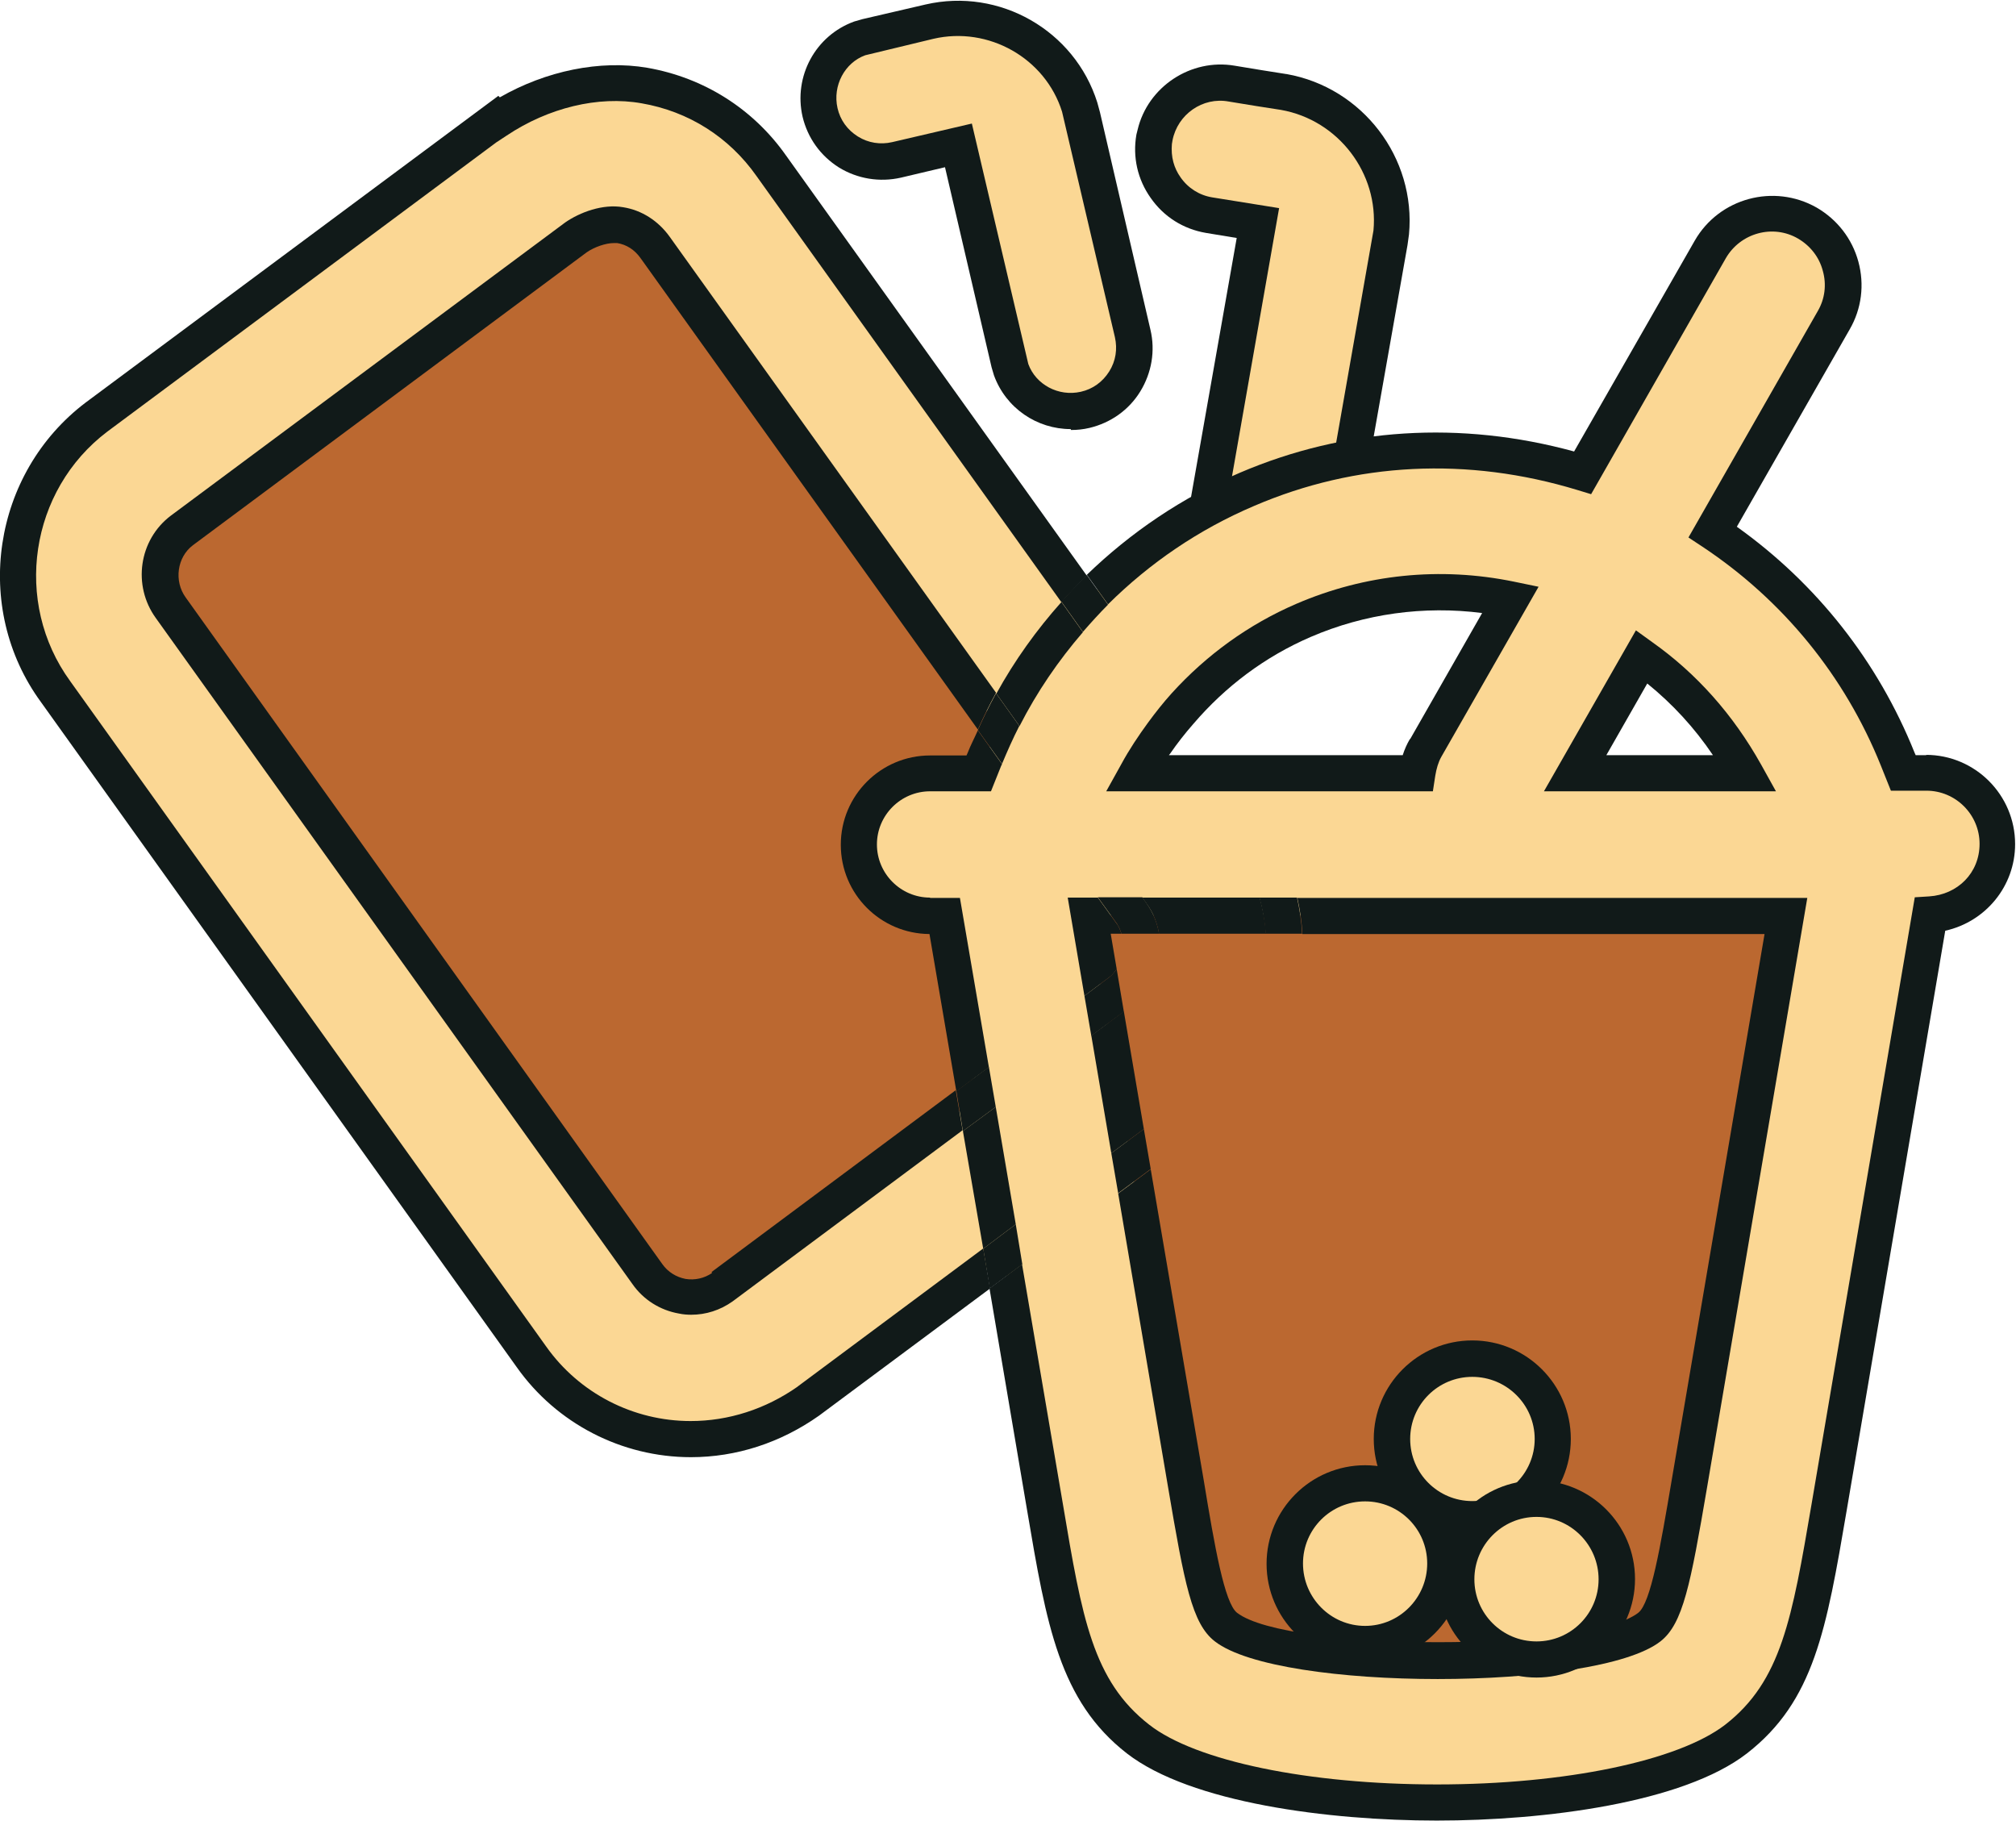 <?xml version="1.0" encoding="UTF-8"?>
<svg id="Layer_2" data-name="Layer 2" xmlns="http://www.w3.org/2000/svg" viewBox="0 0 67.52 60.98">
  <defs>
    <style>
      .cls-1 {
        fill: none;
      }

      .cls-2 {
        fill: #bb6830;
      }

      .cls-3 {
        fill: #111a19;
      }

      .cls-4 {
        fill: #fbd794;
      }
    </style>
  </defs>
  <g id="svg7">
    <g>
      <path class="cls-4" d="M46.55,8.13l.05-.33c.22-2.26-1.36-4.33-3.6-4.72-.53-.08-1.07-.17-1.75-.28-1.19-.21-2.34.59-2.57,1.78,0,.01-.01.03-.01.04-.1.59.03,1.18.38,1.67.34.49.86.81,1.45.92l1.64.26-2.15,12.15-.03.25s0,.08,0,.12c1.33-.89,2.94-1.62,4.86-2.06l1.73-9.81Z"/>
      <g id="g7">
        <g id="path39">
          <path class="cls-2" d="M18,5.95L4.67,15.87c-1.85,1.4-2.24,4.03-.88,5.91l15.96,22.29c1.33,1.88,3.93,2.33,5.82,1,.02-.02.05-.03.07-.05l13.31-9.9c1.86-1.4,2.26-4.03.89-5.92L23.88,6.91c-1.33-1.88-3.93-2.33-5.82-1-.02.02-.04.03-.06.05Z"/>
          <path class="cls-4" d="M41.77,27.81l-1.81-2.49-.94.03.5-.64L25.83,5.54c-1.01-1.43-2.52-2.38-4.24-2.68-1.66-.29-3.5.21-4.96,1.18v-.02s-.04.02-.05.03L3.24,13.96C.36,16.14-.25,20.27,1.86,23.16l15.95,22.28c1.26,1.79,3.27,2.75,5.33,2.75,1.34,0,2.71-.41,3.93-1.26l13.32-9.91c2.89-2.17,3.51-6.31,1.39-9.21ZM37.53,33.2l-13.33,9.92c-.8.57-1.93.38-2.5-.44L5.73,20.37c-.6-.82-.43-1.99.37-2.59l13.2-9.82c.39-.28,1.01-.48,1.47-.4.47.08.88.34,1.17.74l15.96,22.3c.6.83.43,1.99-.38,2.6Z"/>
        </g>
        <g id="path2-8">
          <g>
            <path class="cls-4" d="M31.13.72c2.17-.51,4.36.75,5.03,2.87l.08.31,1.69,7.26c.27,1.15-.45,2.29-1.59,2.56-1.05.24-2.12-.34-2.48-1.35l-.07-.24-1.69-7.26-2.07.48c-1.15.27-2.29-.45-2.56-1.59-.24-1.05.34-2.12,1.35-2.48l.24-.07,2.07-.48Z"/>
            <path class="cls-3" d="M35.86,14.37c-1.13,0-2.17-.7-2.57-1.8l-.08-.27-1.56-6.7-1.48.35c-.71.16-1.45.04-2.07-.34-.62-.39-1.05-.99-1.22-1.7-.31-1.35.43-2.72,1.73-3.19l.28-.08,2.11-.49c2.48-.57,4.99.87,5.75,3.28l.09.33,1.69,7.28c.17.71.04,1.45-.34,2.07-.38.62-.99,1.05-1.7,1.22-.21.05-.41.07-.62.07ZM32.55,4.14l1.89,8.05c.25.69,1.01,1.1,1.76.93.4-.09.73-.33.95-.68s.28-.75.19-1.15l-1.77-7.55c-.56-1.79-2.46-2.87-4.31-2.44l-2.28.55c-.69.25-1.1,1.02-.93,1.77.09.4.33.73.68.95.35.22.76.28,1.15.19l2.66-.62Z"/>
          </g>
        </g>
        <path class="cls-3" d="M39.25,4.81c-.04.45.07.82.29,1.13.25.36.63.6,1.06.67l2.24.36-2.28,12.98c-.04.77.54,1.5,1.34,1.65.44.08.87-.01,1.22-.26.36-.25.6-.62.67-1.05l2.21-12.57c.18-1.91-1.17-3.7-3.1-4.04-.54-.08-1.08-.17-1.75-.28-.87-.16-1.71.43-1.88,1.3l-.02.12ZM41.09,22.12c-1.4-.25-1.82-.85-1.75-2.28l.04-.3,2.04-11.57-1.03-.17c-.76-.13-1.41-.54-1.85-1.17-.44-.62-.61-1.37-.48-2.12l.04-.16c.34-1.45,1.79-2.4,3.25-2.15.67.11,1.2.2,1.73.28h.01c2.54.45,4.34,2.8,4.1,5.37l-.05.36-2.17,12.28c-.27-.06-.36.12-1.01.51l-2.89,1.11Z"/>
      </g>
      <g id="path31">
        <path class="cls-2" d="M62.15,29.83l-3.52,20.72c-.6,3.49-.89,5.23-2.23,6.27-2.86,2.22-14.4,2.1-17.1,0-1.34-1.04-1.64-2.78-2.23-6.28l-3.52-20.72h28.61Z"/>
      </g>
      <g>
        <path class="cls-1" d="M24.56,43.6c-.42.3-.9.45-1.39.45-.14,0-.28-.01-.41-.04-.63-.11-1.19-.46-1.56-.99L5.23,20.72c-.79-1.08-.57-2.62.5-3.43l13.21-9.82c.49-.34,1.26-.63,1.94-.51.63.11,1.18.46,1.56.99l10.93,15.27c.62-1.11,1.35-2.13,2.18-3.07l-10.21-14.27c-.92-1.3-2.29-2.17-3.85-2.44-1.45-.25-3.13.16-4.52,1.08l-.35.23L3.6,14.45c-2.61,1.97-3.17,5.72-1.25,8.36l15.95,22.28c1.11,1.57,2.92,2.5,4.84,2.5,1.27,0,2.51-.4,3.58-1.15l6.21-4.62-.67-3.94-7.7,5.73Z"/>
        <polygon class="cls-1" points="36.55 34.68 33.35 37.07 34.02 41 37.22 38.62 36.55 34.68"/>
        <g>
          <path class="cls-1" d="M47.74,25.05l2.84-4.97c-2.32-.47-4.72-.25-6.93.7-2.42,1.04-4.33,2.84-5.58,5.11h9.39c.04-.29.13-.57.28-.84ZM46.99,25.29l-7.41.5-.75-1.04c2.22-1.75,3.54-2.75,5.06-3.4,1.81-.78,3.79-1.05,5.74-.8l-2.41,4.22c-.1.17-.18.35-.24.54Z"/>
          <path class="cls-1" d="M39.72,49.69c.5,2.92.76,4.34,1.34,4.79,1.92,1.49,12.25,1.49,14.18,0,.58-.45.84-1.87,1.34-4.77l3.24-19.05h-23.34l3.24,19.03Z"/>
          <path class="cls-1" d="M54.98,21.99l-2.23,3.9h5.7c-.86-1.55-2.03-2.88-3.47-3.9Z"/>
          <path class="cls-4" d="M64.53,25.89h-.78l-.19-.47c-1.25-3.11-3.43-5.76-6.19-7.6l4.05-7.09c.65-1.14.26-2.6-.89-3.25-1.14-.65-2.6-.25-3.25.89l-4.27,7.48c-3.71-1.12-7.63-.99-11.23.55-4.04,1.73-7.17,4.94-8.8,9.02l-.19.47h-1.63c-1.32,0-2.38,1.07-2.38,2.38s1.07,2.38,2.38,2.38h.49l3.37,19.82c.65,3.84,1.04,6.15,3.12,7.76,1.82,1.42,5.92,2.12,10.01,2.12s8.19-.71,10.02-2.12c2.07-1.61,2.46-3.91,3.12-7.76l3.38-19.85c1.25-.07,2.26-1.09,2.26-2.36s-1.07-2.38-2.38-2.38ZM54.98,21.99c1.44,1.02,2.61,2.35,3.47,3.9h-5.7l2.23-3.9ZM43.65,20.78c2.22-.95,4.62-1.17,6.93-.7l-2.84,4.97c-.15.27-.24.55-.28.84h-9.39c1.25-2.27,3.16-4.08,5.58-5.11ZM56.57,49.71c-.5,2.9-.76,4.32-1.34,4.77-1.92,1.49-12.26,1.49-14.18,0-.58-.45-.85-1.87-1.34-4.79l-3.24-19.03h23.34l-3.24,19.05Z"/>
          <path class="cls-1" d="M43.89,21.33c-1.52.65-2.85,1.65-5.06,3.4l.75,1.04,7.41-.5c.06-.19.14-.37.24-.54l2.41-4.22c-1.94-.24-3.92.02-5.74.8Z"/>
        </g>
        <path class="cls-1" d="M37.89,33.69h0s-.25.19-.25.19l.67,3.94,1.71-1.27c1.69-1.27,2.52-3.29,2.38-5.27h-3.58c.16.89-.17,1.84-.93,2.42Z"/>
        <path class="cls-1" d="M55.17,22.89l-1.37,2.4h3.57c-.62-.92-1.36-1.72-2.2-2.4Z"/>
        <path class="cls-1" d="M38.26,30.06h3.93c-.19-.66-.48-1.3-.91-1.89h0s-1.19-1.67-1.19-1.67h-3.04l.5-.9c.27-.49.58-.95.9-1.4l-2.17-3.04c-.82.95-1.54,2-2.12,3.14l4.11,5.75Z"/>
        <path class="cls-1" d="M40.75,37.51l-2.21,1.64,1.78,10.44c.37,2.19.69,4.09,1.11,4.41,1.7,1.31,11.74,1.32,13.44,0,.42-.33.74-2.21,1.11-4.39l3.12-18.35h-15.48c.13,2.35-.86,4.73-2.87,6.24Z"/>
        <path class="cls-1" d="M37.56,31.27h-.36l.2,1.18c.25-.34.31-.78.16-1.18Z"/>
        <path class="cls-1" d="M36.77,30.06l-3.2-4.48s-.02.04-.03.06l-.34.85h-2.04c-.98,0-1.78.8-1.78,1.78s.8,1.78,1.78,1.78h1l.97,5.67,3.2-2.38-.56-3.29h1.01Z"/>
        <path class="cls-1" d="M39.15,25.29h.07l-.03-.05s-.02.03-.04.05Z"/>
        <path class="cls-1" d="M28.16,28.28c0-1.65,1.34-2.99,2.99-2.99h1.22l.04-.09c.1-.26.23-.5.34-.75l-11.3-15.79c-.19-.27-.46-.45-.78-.5-.04,0-.07,0-.11,0-.27,0-.65.13-.91.31l-13.19,9.81c-.53.4-.64,1.2-.24,1.75l15.97,22.31c.19.27.46.44.78.5.31.05.63-.02.89-.2l8.18-6.09-.9-5.27c-1.64-.01-2.97-1.35-2.97-2.99Z"/>
        <path class="cls-1" d="M43.41,20.22c2.3-.99,4.82-1.25,7.29-.74l.82.17-3.26,5.7c-.1.18-.17.38-.2.63l-.08.52h-6.41l.69.96c.58.8.97,1.69,1.18,2.6h17.08l-3.36,19.76c-.55,3.22-.81,4.55-1.56,5.14-1.08.84-4.27,1.26-7.46,1.26s-6.38-.42-7.46-1.26c-.77-.59-1.02-1.93-1.57-5.17l-1.67-9.83-3.2,2.38,1.37,8.04c.65,3.81,1,5.91,2.89,7.38,1.56,1.21,5.34,2,9.64,2s8.08-.78,9.65-2c1.88-1.46,2.24-3.56,2.89-7.37l3.46-20.34.48-.03c.95-.05,1.69-.82,1.69-1.76,0-.98-.8-1.78-1.78-1.78h-1.19l-.34-.85c-1.2-2.99-3.26-5.52-5.97-7.32l-.47-.31,4.33-7.58c.24-.41.3-.89.17-1.35-.12-.46-.42-.84-.83-1.08-.84-.48-1.94-.19-2.42.66l-4.51,7.9-.46-.14c-3.68-1.12-7.42-.93-10.82.53-1.86.8-3.51,1.92-4.9,3.3l2.12,2.97c1.16-1.29,2.57-2.31,4.18-3ZM54.79,21.11l.54.39c1.5,1.06,2.72,2.44,3.65,4.1l.5.9h-7.77l3.08-5.39Z"/>
        <path class="cls-3" d="M23.85,42.63c-.26.18-.58.25-.89.2-.31-.06-.59-.23-.78-.5L6.22,20.01c-.4-.55-.29-1.35.24-1.75l13.19-9.81c.26-.18.64-.31.91-.31.04,0,.08,0,.11,0,.31.05.58.22.78.5l11.3,15.79c.19-.42.39-.83.61-1.23l-10.93-15.27c-.38-.53-.93-.89-1.56-.99-.68-.12-1.45.17-1.94.51l-13.21,9.82c-1.07.81-1.29,2.34-.5,3.43l15.96,22.3c.37.53.93.88,1.56.99.14.03.28.04.41.04.49,0,.97-.15,1.39-.45l7.7-5.73-.23-1.34-8.18,6.09Z"/>
        <path class="cls-3" d="M26.71,46.44c-1.07.75-2.31,1.15-3.58,1.15-1.92,0-3.73-.93-4.84-2.5L2.35,22.81c-1.92-2.64-1.36-6.39,1.25-8.36l13.02-9.68.35-.23c1.39-.93,3.07-1.34,4.52-1.08,1.57.27,2.93,1.13,3.85,2.44l10.21,14.27c.27-.31.56-.61.85-.89l-10.08-14.08c-1.1-1.56-2.75-2.6-4.64-2.93-1.58-.27-3.39.1-4.94.99l-.05-.05L2.87,13.48c-3.13,2.37-3.81,6.87-1.5,10.03l15.94,22.28c1.33,1.88,3.51,3.01,5.83,3.01,1.52,0,3-.48,4.29-1.39l5.73-4.26-.23-1.34-6.21,4.62Z"/>
        <path class="cls-3" d="M31.15,30.06c-.98,0-1.78-.8-1.78-1.78s.8-1.78,1.78-1.78h2.04l.34-.85s.02-.04.03-.06l-.81-1.13c-.11.25-.24.49-.34.75l-.04.09h-1.22c-1.65,0-2.99,1.34-2.99,2.99s1.33,2.98,2.97,2.99l.9,5.27,1.09-.81-.97-5.67h-1Z"/>
        <path class="cls-3" d="M38.82,31.27h3.58c-.03-.41-.1-.81-.21-1.21h-3.93l.14.2c.23.31.36.66.42,1.02Z"/>
        <path class="cls-3" d="M37.56,31.27c-.04-.11-.07-.21-.14-.31l-.65-.9h-1.01l.56,3.29.84-.63c.1-.07.17-.17.24-.27l-.2-1.18h.36Z"/>
        <path class="cls-3" d="M34.15,24.31c.58-1.14,1.3-2.19,2.12-3.14l-.72-1.01c-.83.93-1.57,1.96-2.18,3.07l.78,1.09Z"/>
        <polygon class="cls-3" points="32.25 37.88 32.93 41.82 34.02 41 33.35 37.07 32.25 37.88"/>
        <path class="cls-3" d="M64.53,25.29h-.37l-.04-.09c-1.22-3.04-3.27-5.65-5.95-7.56l3.78-6.61c.4-.69.5-1.5.29-2.27-.21-.77-.71-1.41-1.4-1.81-1.43-.81-3.26-.32-4.08,1.11l-4.04,7.06c-3.8-1.04-7.66-.8-11.19.71-1.94.83-3.66,2-5.13,3.42l.71.99c1.39-1.38,3.04-2.51,4.9-3.3,3.4-1.46,7.14-1.65,10.82-.53l.46.14,4.51-7.9c.49-.85,1.58-1.15,2.42-.66.41.24.71.62.83,1.08.13.46.07.94-.17,1.35l-4.33,7.58.47.31c2.71,1.8,4.77,4.34,5.97,7.32l.34.85h1.19c.98,0,1.78.8,1.78,1.78s-.74,1.7-1.69,1.76l-.48.03-3.46,20.34c-.65,3.81-1.01,5.91-2.89,7.37-1.57,1.21-5.35,2-9.65,2s-8.08-.78-9.64-2c-1.89-1.47-2.25-3.57-2.89-7.38l-1.37-8.04-1.09.81,1.26,7.43c.65,3.84,1.08,6.38,3.34,8.14,2.14,1.66,6.77,2.25,10.38,2.25s8.25-.59,10.39-2.25c2.25-1.75,2.66-4.15,3.34-8.14l3.3-19.41c1.35-.3,2.34-1.49,2.34-2.9,0-1.65-1.34-2.99-2.99-2.99Z"/>
        <path class="cls-3" d="M58.98,25.6c-.93-1.66-2.15-3.04-3.65-4.1l-.54-.39-3.08,5.39h7.77l-.5-.9ZM53.8,25.29l1.37-2.4c.84.68,1.58,1.48,2.2,2.4h-3.57Z"/>
        <polygon class="cls-3" points="37.64 33.87 36.55 34.68 37.22 38.62 38.31 37.81 37.64 33.87"/>
        <path class="cls-3" d="M59.1,31.27l-3.12,18.35c-.37,2.18-.69,4.06-1.11,4.39-1.7,1.32-11.74,1.31-13.44,0-.42-.33-.75-2.22-1.11-4.41l-1.78-10.44-1.09.81,1.67,9.83c.55,3.24.8,4.58,1.57,5.17,1.08.84,4.27,1.26,7.46,1.26s6.38-.42,7.46-1.26c.76-.59,1.01-1.92,1.56-5.14l3.36-19.76h-17.08c.09.4.15.81.17,1.21h15.48Z"/>
        <path class="cls-3" d="M35.55,20.15l.72,1.01c.27-.31.55-.62.84-.91l-.71-.99c-.3.29-.58.58-.85.89Z"/>
        <polygon class="cls-3" points="32.03 36.54 32.25 37.88 33.35 37.07 33.12 35.73 32.03 36.54"/>
        <path class="cls-3" d="M37.4,32.45c-.07.1-.14.19-.24.27l-.84.63.23,1.34,1.09-.81"/>
        <polygon class="cls-3" points="34.02 41 32.93 41.82 33.15 43.15 34.24 42.34 34.02 41"/>
        <polygon class="cls-3" points="38.31 37.81 37.22 38.62 37.45 39.96 38.54 39.15 38.31 37.81"/>
        <path class="cls-3" d="M33.56,25.58c.18-.43.37-.86.58-1.27l-.78-1.09c-.22.4-.42.81-.61,1.23l.81,1.13Z"/>
        <path class="cls-3" d="M37.42,30.96c.07.09.1.2.14.31h1.26c-.06-.36-.2-.71-.42-1.02l-.14-.2h-1.49l.65.9Z"/>
        <path class="cls-3" d="M42.4,31.27h1.21c-.02-.41-.08-.81-.17-1.21h-1.26c.11.4.18.8.21,1.21Z"/>
        <path class="cls-3" d="M50.71,19.48c-2.48-.51-4.99-.25-7.29.74-1.6.69-3.01,1.71-4.18,3-.28.31-.54.64-.79.98-.32.44-.63.9-.9,1.4l-.5.9h10.94l.08-.52c.04-.24.1-.45.2-.63l3.26-5.7-.82-.17ZM47.22,24.75c-.1.17-.18.35-.24.54h-7.83s.02-.03.04-.05c.24-.35.5-.68.78-1,1.08-1.26,2.4-2.25,3.93-2.91,1.81-.78,3.79-1.05,5.74-.8l-2.41,4.22Z"/>
      </g>
      <g>
        <circle class="cls-4" cx="45.72" cy="52.37" r="2.69"/>
        <path class="cls-3" d="M45.72,55.67c-1.82,0-3.3-1.48-3.3-3.3s1.48-3.3,3.3-3.3,3.3,1.48,3.3,3.3-1.48,3.3-3.3,3.3ZM45.72,50.28c-1.15,0-2.08.93-2.08,2.08s.93,2.09,2.08,2.09,2.08-.94,2.08-2.09-.93-2.08-2.08-2.08Z"/>
      </g>
      <g>
        <circle class="cls-4" cx="49.31" cy="48.2" r="2.69"/>
        <path class="cls-3" d="M49.31,51.49c-1.82,0-3.3-1.48-3.3-3.3s1.48-3.3,3.3-3.3,3.3,1.48,3.3,3.3-1.48,3.3-3.3,3.3ZM49.31,46.11c-1.15,0-2.08.93-2.08,2.08s.93,2.08,2.08,2.08,2.09-.93,2.09-2.08-.94-2.08-2.09-2.08Z"/>
      </g>
      <g>
        <circle class="cls-4" cx="51.46" cy="52.89" r="2.69"/>
        <path class="cls-3" d="M51.46,56.18c-1.82,0-3.3-1.48-3.3-3.3s1.48-3.3,3.3-3.3,3.3,1.48,3.3,3.3-1.48,3.3-3.3,3.3ZM51.46,50.8c-1.15,0-2.08.94-2.08,2.09s.93,2.08,2.08,2.08,2.08-.93,2.08-2.08-.93-2.09-2.08-2.09Z"/>
      </g>
    </g>
  </g>
</svg>